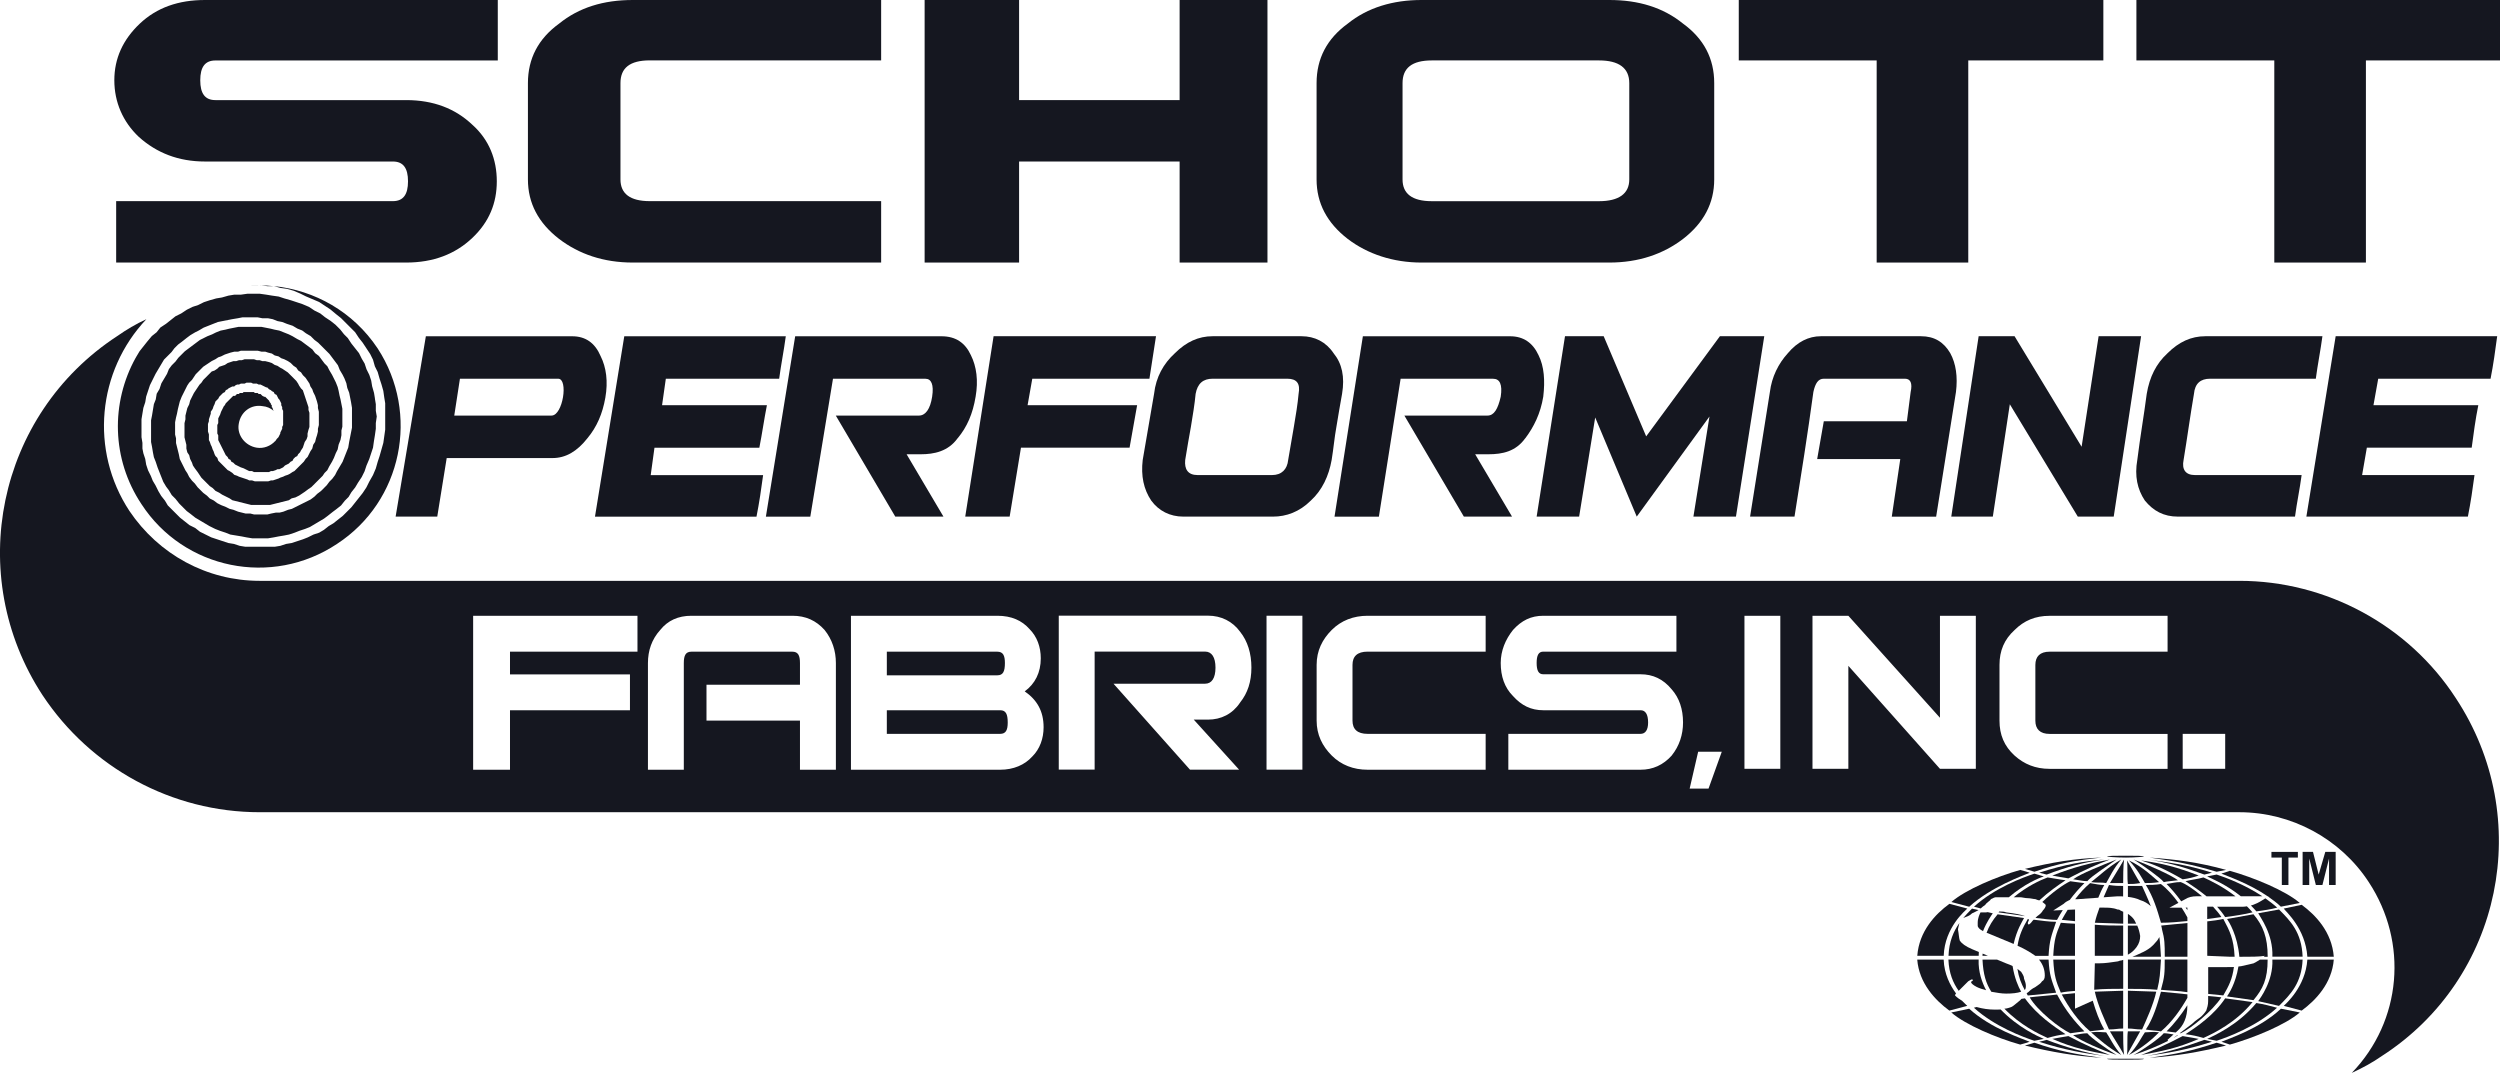 <?xml version="1.0" encoding="UTF-8"?><svg id="Layer_1" xmlns="http://www.w3.org/2000/svg" viewBox="0 0 532.46 228.51"><defs><style>.cls-1{fill:#151720;stroke-width:0px;}</style></defs><path class="cls-1" d="m530.45,80.66c.6-3.02,1.01-6.04,1.41-9.05h-34.4l-6.24,38.42h34.4c.6-3.02,1.01-5.83,1.41-8.85h-23.94l1.01-5.83h22.33c.4-3.02.8-6.03,1.41-9.05h-22.33l1.01-5.63h23.94Z"/><path class="cls-1" d="m324.87,93.34c1.81-2.41,3.22-5.23,3.82-8.85.4-3.42.2-6.44-1.01-8.85-1.21-2.62-3.22-4.02-6.03-4.02h-31.38l-6.04,38.42h9.45l4.63-29.37h19.71c1.41,0,2.01,1.21,1.61,3.82-.6,2.62-1.41,4.02-2.82,4.02h-17.7l12.67,21.52h10.26l-7.85-13.28h2.82c3.02,0,5.83-.6,7.85-3.42Z"/><path class="cls-1" d="m461.65,75.23c-2.41,2.21-3.82,5.03-4.43,8.65-.6,4.63-1.41,9.25-2.01,14.08-.6,3.42,0,6.24,1.61,8.65,1.81,2.21,4.02,3.42,7.04,3.42h24.94c.4-3.02,1.01-5.83,1.41-8.85h-22.73c-2.01,0-2.82-1.21-2.41-3.22.8-4.83,1.41-9.45,2.21-14.08.2-2.21,1.41-3.22,3.42-3.22h22.53c.4-3.02,1.01-6.04,1.41-9.05h-24.94c-3.02,0-5.63,1.21-8.05,3.62Z"/><polygon class="cls-1" points="443.35 95.15 429.07 71.61 421.42 71.61 415.59 110.03 424.44 110.03 428.06 86.1 442.54 110.03 450.19 110.03 456.02 71.61 446.97 71.61 443.35 95.15"/><path class="cls-1" d="m412.37,110.03c1.41-8.85,2.82-17.7,4.22-26.55.4-3.22,0-6.04-1.21-8.25-1.41-2.41-3.42-3.62-6.24-3.62h-21.32c-2.62,0-5.03,1.21-7.04,3.62-2.01,2.21-3.42,5.03-3.82,8.25-1.41,8.85-2.82,17.7-4.22,26.55h9.46c1.41-8.85,2.82-17.7,4.02-26.55.4-1.81,1.01-2.82,2.21-2.82h17.3c1.21,0,1.61,1.01,1.21,2.82-.2,1.81-.6,4.43-.8,6.24h-17.7l-1.41,8.05h17.7l-1.81,12.27h9.45Z"/><polygon class="cls-1" points="341.56 71.61 333.32 71.61 327.28 110.03 336.33 110.03 339.75 88.91 348.6 110.03 364.09 88.71 360.67 110.03 369.73 110.03 375.76 71.61 366.31 71.61 350.61 92.94 341.56 71.61"/><path class="cls-1" d="m258.28,71.61c-3.02,0-5.63,1.21-8.05,3.62-2.41,2.21-4.02,5.03-4.43,8.65-.4,2.21-.8,4.63-1.21,7.04-.4,2.21-.8,4.63-1.21,7.04-.4,3.42.2,6.24,1.81,8.65,1.61,2.21,4.02,3.42,6.84,3.42h19.11c2.82,0,5.63-1.01,8.05-3.42,2.41-2.21,3.82-5.23,4.43-8.65.4-2.41.6-4.83,1.01-7.04.4-2.41.8-4.83,1.21-7.04.6-3.62,0-6.44-1.81-8.65-1.61-2.41-4.02-3.62-6.84-3.62h-18.91Zm15.89,9.05c2.01,0,2.82,1.01,2.41,3.22-.2,2.21-.6,4.63-1.01,7.04-.4,2.21-.8,4.63-1.21,7.04-.2,2.01-1.41,3.22-3.42,3.22h-15.89c-2.01,0-2.82-1.21-2.62-3.22.4-2.41.8-4.83,1.21-7.04.4-2.41.8-4.83,1.01-7.04.4-2.21,1.61-3.22,3.62-3.22h15.89Z"/><polygon class="cls-1" points="244.81 80.66 246.21 71.61 211.62 71.61 205.58 110.03 215.04 110.03 217.45 95.35 240.58 95.35 242.19 86.3 218.86 86.3 219.86 80.66 244.81 80.66"/><path class="cls-1" d="m203.97,93.34c2.01-2.41,3.22-5.23,3.82-8.85.6-3.42.2-6.44-1.01-8.85-1.21-2.62-3.22-4.02-6.24-4.02h-31.18l-6.24,38.42h9.46l4.83-29.37h19.71c1.21,0,1.81,1.21,1.41,3.82-.4,2.62-1.41,4.02-2.82,4.02h-17.7l12.67,21.52h10.26l-7.85-13.28h3.02c2.82,0,5.83-.6,7.85-3.42Z"/><path class="cls-1" d="m161.73,95.35c.6-3.02,1.01-6.03,1.61-9.05h-22.33l.8-5.63h24.14c.4-3.02,1.01-6.04,1.41-9.05h-34.4l-6.24,38.42h34.4c.6-3.02,1.01-5.83,1.41-8.85h-23.94l.8-5.83h22.33Z"/><path class="cls-1" d="m84.28,110.03h8.85l2.01-12.47h22.53c2.82,0,5.23-1.41,7.44-4.22,2.01-2.41,3.22-5.23,3.82-8.65.6-3.42.2-6.44-1.01-8.85-1.21-2.82-3.22-4.22-6.04-4.22h-31.18l-6.44,38.42Zm13.68-29.37h20.92c2.21,0,1.01,7.85-1.41,7.85h-20.72c.4-2.62.8-5.23,1.21-7.85Z"/><path class="cls-1" d="m53.91,60.75h-.37c.69-.04,1.39,0,2.08.02l-.11-.02h-1.61Z"/><path class="cls-1" d="m58.23,60.95s.09,0,.14.01h-.03s-.1-.01-.1-.01Z"/><path class="cls-1" d="m79.86,84.89l-.2-1.21-.4-1.41-.2-1.21-.4-1.21-.6-1.21-.4-1.21-.6-1.01-.6-1.21-.8-1.01-.8-1.01-.8-1.21-.8-.8-.8-1.01-1.01-1.01-1.01-.8-1.21-.8-1.01-.8-1.21-.6-1.21-.8-1.41-.6-1.21-.4-1.21-.4-1.41-.4-1.21-.4-1.41-.2-1.21-.2-1.41-.2h-2.62l-1.41.2h-1.41l-1.21.2-1.41.4-1.21.2-1.41.4-1.21.4-1.21.6-1.21.4-1.21.6-1.21.8-1.21.6-1.01.8-1.01.8-1.21.8-.8,1.01-1.01.8-1.01,1.21-.8,1.01-.8,1.01h0c-.28.44-.55.89-.8,1.34v.07h-.04c-5.28,9.52-5.19,21.52,1.25,31.18,9.05,13.88,27.76,17.7,41.64,8.45,13.88-9.05,17.7-27.76,8.65-41.64-5.24-7.86-13.44-12.38-22.09-13.27l1.37.39,1.41.2,1.41.4,1.41.6,1.21.6,1.41.6,1.41.6,1.21.8,1.21.8,1.21,1.01,1.01.8,1.01,1.01,1.01,1.01,1.01,1.01.8,1.21.8,1.01.8,1.21.8,1.21.6,1.21.4,1.41.6,1.21.4,1.41.4,1.21.4,1.41.2,1.41.2,1.21v5.63l-.2,1.41-.2,1.41-.4,1.41-.4,1.41-.4,1.21-.4,1.41-.6,1.41-.8,1.41-.6,1.21-.8,1.21-.8,1.01-.8,1.01-.8,1.01-.8.8-1.01,1.01-1.01.8-1.01.8-1.01.6-1.01.8-1.01.6-1.21.4-1.21.6-1.01.4-1.21.4-1.21.4-1.21.2-1.21.4-1.21.2h-6.24l-1.21-.2-1.21-.4-1.21-.2-1.21-.4-1.21-.4-1.21-.4-1.21-.6-1.21-.6-1.01-.8-1.21-.6-1.01-.8-1.01-.8-.8-.8-1.01-1.01-.8-.8-.6-1.01-.8-1.01-.6-1.01-.6-1.21-.6-1.01-.4-1.01-.6-1.21-.4-1.21-.2-1.21-.4-1.21-.2-1.01v-1.21l-.2-1.21v-3.82l.2-1.21.2-1.21.4-1.21.2-1.21.4-1.21.4-1.21.6-1.21.6-1.21.6-1.01.6-1.01.6-1.01.8-.8.8-.8.6-.8.8-.8.8-.6,1.01-.8.8-.6,1.01-.6.8-.4,1.01-.6,1.01-.4,1.01-.4,1.01-.4,1.01-.2,1.01-.2,1.01-.2,1.21-.2,1.01-.2h3.22l1.01.2h1.21l1.01.2,1.01.4,1.01.2,1.01.4,1.21.4,1.01.6,1.01.4.8.6,1.01.6.8.8.8.6.8.8.8.8.8.8.6.8.6.8.6.8.4,1.01.6,1.01.4.8.4,1.01.2,1.01.4,1.01.2,1.01.2,1.01.2,1.21v4.22l-.2,1.01-.2,1.01-.2,1.01-.2,1.21-.4,1.01-.4,1.01-.4,1.01-.6,1.01-.6,1.01-.4.8-.6.8-.6.6-.6.8-.6.6-.6.6-.8.6-.6.6-.8.6-.8.4-.8.4-.8.4-.8.4-.8.4-.8.2-1.01.4-.8.2h-.8l-1.01.2-.8.2h-2.82l-.8-.2h-1.01l-.8-.2-.8-.2-1.01-.4-.8-.2-.8-.4-1.01-.4-.8-.4-.8-.6-.8-.4-.6-.6-.8-.6-.6-.6-.6-.6-.6-.8-.6-.6-.6-.8-.4-.8-.4-.6-.4-.8-.4-.8-.4-.8-.2-1.01-.2-.8-.2-.8-.2-.8v-1.01l-.2-.8v-2.62l.2-1.01.2-.8.2-1.01.2-.8.2-.8.4-1.01.4-.8.4-.8.4-.8.4-.6.6-.6.4-.6.4-.6.6-.6.6-.6.4-.4.6-.4.6-.4.6-.4.8-.4.6-.4.6-.2.8-.4.6-.2.6-.2.8-.2h.8l.6-.2h3.62l.8.2h.8l.6.2.8.2.6.4.8.2.6.4.6.2.8.4.6.4.6.6.6.4.4.6.6.4.4.6.6.6.4.6.4.6.2.6.4.6.2.6.4.8.2.6.2.6.2.8v.6l.2.8v2.82l-.2.8v.6l-.2.8-.2.6-.2.8-.4.6-.2.8-.4.6-.4.8-.2.4-.4.4-.4.6-.4.4-.4.4-.4.4-.4.4-.4.4-.4.2-.6.4-.4.2-.6.2-.4.2-.6.2-.4.2-.6.2-.6.2h-.4l-.6.2h-2.82l-.6-.2h-.6l-.4-.2-.6-.2-.6-.2-.6-.2-.4-.2-.6-.2-.4-.4-.6-.4-.4-.2-.4-.4-.4-.4-.4-.4-.4-.4-.4-.4-.2-.6-.4-.4-.2-.4-.2-.6-.2-.4-.2-.6-.2-.4-.2-.6-.2-.4v-1.21l-.2-.6v-1.61l.2-.6v-.4l.2-.6.2-.6v-.4l.4-.6.2-.6.2-.4.2-.6.4-.4.2-.2.2-.4.2-.2.4-.4.2-.2.4-.2.2-.4.4-.2.2-.2.4-.2.4-.2h.4l.2-.2.4-.2h.4l.4-.2h.8l.4-.2h1.01l.4.2h.8l.4.2h.4l.4.2.4.2.4.2h.2l.4.4.4.2.2.2.4.2.2.4.4.2.2.4.2.4.2.2.2.4.2.4v.4l.2.4v.4l.2.4v3.02l-.2.4v.4l-.2.4-.2.4v.2l-.2.4-.2.4-.2.2-.11.11c-.1.14-.19.28-.3.41v.09h-.08c-.97,1.06-2.46,1.66-3.95,1.41-2.41-.4-4.22-2.62-3.82-5.03.4-2.62,2.62-4.22,5.03-3.82.96.07,1.78.45,2.41,1.01l-.2-.4v-.2l-.2-.2v-.4l-.2-.2v-.2l-.2-.2-.2-.4-.2-.2-.2-.2-.2-.2-.2-.2h-.2l-.4-.2-.2-.2-.2-.2h-.4l-.2-.2h-.6l-.2-.2h-2.21l-.2.2h-.6l-.2.2h-.4l-.2.2-.2.2h-.4l-.2.2-.2.2-.2.2-.2.2-.2.2-.2.2-.2.2-.2.2-.2.4-.2.2-.2.4-.2.4-.2.4-.2.6-.2.4-.2.4v1.01l-.2.4v1.81l.2.4v1.01l.2.4.2.4.2.4.2.4.2.4.2.4.2.4.2.4.4.4.2.4.4.2.2.4.4.2.4.4.4.2.4.2.4.2.6.2.4.2.4.2.4.2h.6l.4.2h3.22l.4-.2h.4l.6-.2.4-.2h.4l.4-.2.4-.2.4-.4.4-.2.4-.2.4-.4.4-.2.2-.4.4-.4.4-.2.2-.4.4-.4.2-.4.4-.6.2-.6.2-.6.4-.6.2-.6v-.6l.2-.8.2-.6v-3.02l-.2-.6v-.6l-.2-.6-.2-.6-.2-.6-.2-.6-.2-.6-.2-.6-.4-.4-.4-.6-.2-.4-.4-.6-.4-.4-.6-.6-.4-.4-.4-.4-.6-.4-.6-.4-.4-.2-.6-.4-.6-.2-.6-.4-.6-.2-.8-.2h-.6l-.6-.2h-.6l-.6-.2h-2.01l-.6.2h-.6l-.6.2h-.6l-.6.2-.6.2-.6.4-.6.2-.6.2-.4.4-.6.4-.6.2-.4.4-.6.6-.4.4-.4.4-.4.6-.4.4-.4.6-.4.6-.4.6-.4.8-.4.8-.2.8-.4.8-.2.8-.2.8v.8l-.2.8v3.02l.2.8.2.8v.8l.2.8.4.6.2.8.4.8.2.6.4.6.6.8.4.6.4.6.6.6.6.6.6.6.6.4.6.6.8.4.6.4.8.4.8.4.6.4.8.2.8.2.8.2.8.2.8.2h4.02l.8-.2.8-.2.8-.2.8-.2.8-.2.6-.4.8-.2.8-.4.6-.4.6-.4.8-.6.6-.4.6-.6.6-.6.6-.6.6-.6.4-.6.6-.6.4-.8.6-1.01.4-.8.4-1.01.4-.8.2-1.01.4-1.01.2-1.01v-1.01l.2-.8v-3.82l-.2-1.01-.2-1.01-.2-.8-.2-1.01-.2-.8-.4-1.01-.4-.8-.4-.8-.6-1.01-.4-.8-.6-.6-.6-.8-.6-.8-.8-.6-.6-.8-.8-.6-.8-.6-.8-.6-.8-.4-1.01-.6-.8-.4-1.01-.4-1.01-.4-1.01-.2-.8-.2-1.01-.2-1.01-.2h-4.83l-1.01.2-1.01.2-.8.2-1.01.2-1.01.4-.8.4-1.01.4-.8.4-.8.4-.8.6-.8.6-.8.6-.8.6-.8.8-.6.6-.6.8-.8.8-.6.8-.4,1.01-.6,1.01-.6,1.01-.4,1.21-.6,1.01-.2,1.21-.4,1.01-.2,1.21-.2,1.21-.2,1.01v4.63l.2,1.01.2,1.21.2,1.01.4,1.01.4,1.21.4,1.01.4,1.01.4,1.01.6,1.01.6.8.6,1.01.8.8.8,1.01.8.8.8.8.8.6,1.01.8,1.01.6,1.01.6,1.01.6,1.21.6,1.01.4,1.21.4,1.01.4,1.21.2,1.21.2,1.01.2,1.21.2h3.42l1.21-.2,1.01-.2,1.21-.2,1.01-.2,1.21-.4,1.01-.4,1.21-.4,1.01-.4,1.01-.6,1.01-.6,1.01-.6.8-.6,1.01-.8.8-.6,1.01-.8.8-1.01.8-.8.6-1.01.8-1.01.6-1.01.8-1.21.6-1.21.4-1.21.6-1.41.4-1.21.4-1.21.2-1.41.2-1.21.2-1.41v-1.21l.2-1.41-.2-1.21v-1.41l-.2-1.21Z"/><path class="cls-1" d="m56.93,60.95h1.3c-.87-.08-1.73-.17-2.61-.19l1.3.19Z"/><path class="cls-1" d="m213.02,151.27h-24.14v5.03h24.14c1.21,0,1.61-.8,1.61-2.41,0-1.81-.4-2.62-1.61-2.62Z"/><path class="cls-1" d="m212.42,143.83c1.21,0,1.61-.8,1.61-2.62,0-1.61-.4-2.41-1.61-2.41h-23.54v5.03h23.54Z"/><path class="cls-1" d="m476.94,123.71H55.32c-11.27,0-21.52-5.63-27.76-14.89-8.45-12.87-6.84-29.77,3.62-40.84-2.21,1.01-4.22,2.21-6.24,3.62C-.61,88.31-7.65,122.51,9.05,148.05c10.26,15.49,27.56,24.94,46.27,24.94h421.63c11.06,0,21.52,5.63,27.56,14.89,8.45,12.87,7.04,29.57-3.62,40.63,2.21-1.01,4.43-2.21,6.44-3.62,25.55-16.49,32.59-50.69,15.69-76.24-10.06-15.49-27.56-24.94-46.06-24.94Zm-341.16,15.09h-27.16v4.83h25.55v7.64h-25.55v12.67h-7.85v-32.79h35v7.64Zm42.24,25.14h-7.64v-10.46h-19.91v-7.64h19.91v-4.63c0-1.61-.4-2.41-1.61-2.41h-21.52c-1.21,0-1.61.8-1.61,2.41v22.73h-7.64v-22.73c0-2.62.8-5.03,2.62-7.04,1.61-2.01,3.82-3.02,6.64-3.02h21.52c2.82,0,5.03,1.01,6.84,3.02,1.61,2.01,2.41,4.43,2.41,7.04v22.73Zm41.84-2.82c-1.61,1.81-4.02,2.82-6.84,2.82h-31.78v-32.79h31.18c3.02,0,5.23,1.01,6.84,2.82,1.61,1.61,2.41,3.82,2.41,6.24,0,3.02-1.21,5.43-3.42,7.04,2.62,1.81,4.02,4.22,4.02,7.64,0,2.41-.8,4.63-2.41,6.24Zm44.25-11.47c-1.61,2.41-4.02,3.62-6.84,3.62h-3.02l9.66,10.66h-10.46l-16.29-18.31h19.51c1.41,0,2.21-1.21,2.21-3.42s-.8-3.42-2.21-3.42h-23.53v25.14h-7.64v-32.79h31.78c2.82,0,5.23,1.21,6.84,3.42,1.61,2.01,2.41,4.63,2.41,7.64s-.8,5.43-2.41,7.44Zm13.28,14.28h-7.64v-32.79h7.64v32.79Zm39.03-25.14h-25.14c-2.21,0-3.22,1.01-3.22,2.82v11.87c0,1.81,1.01,2.82,3.22,2.82h25.14v7.64h-25.14c-3.02,0-5.63-1.01-7.64-3.02-2.01-2.01-3.22-4.43-3.22-7.44v-11.87c0-3.02,1.21-5.43,3.22-7.44,2.01-2.01,4.63-3.02,7.64-3.02h25.14v7.64Zm39.63,22.13c-1.81,2.01-4.02,3.02-6.64,3.02h-28.16v-7.64h28.16c1.01,0,1.61-.8,1.61-2.41,0-1.81-.6-2.62-1.61-2.62h-20.72c-2.62,0-4.63-1.01-6.44-3.02-1.81-1.81-2.62-4.22-2.62-7.04,0-2.62,1.01-5.03,2.62-7.04,1.81-2.01,3.82-3.02,6.44-3.02h28.36v7.64h-28.36c-1.01,0-1.41.8-1.41,2.41s.4,2.41,1.41,2.41h20.72c2.62,0,4.83,1.01,6.64,3.22,1.61,1.81,2.41,4.22,2.41,7.04,0,2.62-.8,5.03-2.41,7.04Zm7.84,7.04h-4.02l1.81-7.85h5.03l-2.82,7.85Zm15.29-4.22h-7.64v-32.59h7.64v32.59Zm41.64,0h-7.64l-19.51-21.93v21.93h-7.64v-32.59h7.64l19.51,21.72v-21.72h7.64v32.59Zm40.84-24.94h-25.14c-2.01,0-3.02,1.01-3.02,2.82v11.87c0,1.81,1.01,2.82,3.02,2.82h25.14v7.44h-25.14c-3.02,0-5.43-1.01-7.44-2.82-2.21-2.01-3.22-4.43-3.22-7.44v-11.87c0-3.02,1.01-5.43,3.22-7.44,2.01-2.01,4.43-3.02,7.44-3.02h25.14v7.64Zm12.27,24.94h-9.05v-7.44h9.05v7.44Z"/><polygon class="cls-1" points="455.02 0 455.02 12.87 484.39 12.87 484.39 55.92 503.9 55.92 503.9 12.87 532.46 12.87 532.46 0 455.02 0"/><polygon class="cls-1" points="399.7 55.92 419.21 55.92 419.21 12.87 447.98 12.87 447.98 0 370.33 0 370.33 12.87 399.7 12.87 399.7 55.92"/><path class="cls-1" d="m287.05,50.89c4.22,3.22,9.66,5.03,15.69,5.03h40.03c6.24,0,11.47-1.81,15.69-5.03,4.43-3.42,6.64-7.64,6.64-12.67v-20.52c0-5.23-2.21-9.45-6.64-12.67-4.22-3.42-9.45-5.03-15.69-5.03h-40.03c-6.04,0-11.47,1.61-15.69,5.03-4.43,3.22-6.64,7.44-6.64,12.67v20.52c0,5.03,2.21,9.25,6.64,12.67Zm11.67-33.19c0-3.22,2.01-4.83,6.24-4.83h35.61c4.22,0,6.44,1.61,6.44,4.83v20.52c0,3.02-2.21,4.63-6.44,4.63h-35.61c-4.22,0-6.24-1.61-6.24-4.63v-20.52Z"/><polygon class="cls-1" points="217.05 34.4 251.24 34.4 251.24 55.92 269.95 55.92 269.95 0 251.24 0 251.24 21.32 217.05 21.32 217.05 0 196.93 0 196.93 55.92 217.05 55.92 217.05 34.4"/><path class="cls-1" d="m119.08,50.89c4.22,3.22,9.45,5.03,15.69,5.03h52.9v-13.08h-49.28c-4.22,0-6.24-1.61-6.24-4.63v-20.52c0-3.22,2.01-4.83,6.24-4.83h49.28V0h-52.9c-6.24,0-11.47,1.61-15.69,5.03-4.43,3.22-6.64,7.44-6.64,12.67v20.52c0,5.03,2.21,9.25,6.64,12.67Z"/><path class="cls-1" d="m43.65,34.4h40.03c2.21,0,3.22,1.41,3.22,4.22s-1.01,4.22-3.22,4.22H24.74v13.08h61.76c5.83,0,10.46-1.81,14.08-5.23,3.62-3.42,5.23-7.44,5.23-12.07s-1.61-8.85-5.23-12.07c-3.62-3.42-8.25-5.23-14.08-5.23h-40.63c-2.21,0-3.22-1.41-3.22-4.22s1.01-4.22,3.22-4.22h60.15V0h-62.36c-5.63,0-10.26,1.61-13.88,5.03-3.62,3.42-5.43,7.44-5.43,12.07s1.81,8.85,5.23,12.07c3.82,3.42,8.45,5.23,14.08,5.23Z"/><path class="cls-1" d="m433.29,185.67c5.23-1.81,8.65-2.41,14.28-3.02-5.83.2-10.46,1.01-16.29,2.41l2.01.6Z"/><path class="cls-1" d="m435.91,186.27c4.22-1.61,7.84-2.62,12.27-3.22-4.43.4-8.25,1.01-13.88,2.82l1.61.4Z"/><path class="cls-1" d="m440.53,187.08c3.82-2.01,6.24-3.02,8.85-4.02-4.43.8-7.64,1.61-12.27,3.42,1.21.2,2.01.4,3.42.6Z"/><path class="cls-1" d="m445.36,187.88c1.61.2,2.21,0,3.22.2.6-1.01,1.61-3.22,3.22-5.03-2.82,1.61-4.83,3.62-6.44,4.83Z"/><path class="cls-1" d="m449.38,188.08h2.82c0-1.01,0-3.82.2-5.03-1.01,1.81-2.21,3.62-3.02,5.03Z"/><path class="cls-1" d="m444.56,187.68c.8-1.01,4.23-3.22,6.24-4.63-3.02,1.21-7.64,3.02-9.25,4.22,1.41.2,2.01.4,3.02.4Z"/><path class="cls-1" d="m415.59,192.11l3.82,1.01c4.63-4.22,11.47-6.64,12.88-7.24-.6-.2-1.21-.4-2.01-.6-5.03,1.41-11.67,4.22-14.68,6.84Z"/><path class="cls-1" d="m420.42,193.11c.46.13.96.25,1.44.38.23-.22.53-.48.97-.78.4-.6,1.01-.8,1.21-1.21.4-.2.8-.4,1.01-.4h2.8c3.22-2.76,6.39-4.12,7.46-4.43-.8-.2-1.21-.4-2.01-.6-2.41.8-8.45,3.02-12.87,7.04Z"/><path class="cls-1" d="m431.29,195.11c-.76-.29-2.06-.55-4.03-.79-.31-.16-.8-.18-1.44-.19-.06.07-.11.12-.17.19,1.61.2,4.22.6,5.63.8,0,0,0,0,0-.01Z"/><path class="cls-1" d="m428.88,191.1h1.4c.4,0,1.01.2,1.61.2s1.21.2,1.61.2c.28.14.56.2.83.28,1.98-1.83,4.04-3.26,5.6-4.3-1.61-.2-2.41-.4-3.82-.6-1.59.58-4.42,1.9-7.23,4.22Z"/><path class="cls-1" d="m434.98,192.1c.3.21.57.46.72.61v.2c0,.2-.2.6-.6,1.01-.2.4-.6.8-1.21,1.21-.09.09-.22.22-.37.37,1.52.2,3.52.43,4.59.43.4-.75.81-1.44,1.23-2.1l-2.03.09,2.21-1.41c.4-.4.8-.6,1.21-.8.02-.01.06,0,.08-.02,1.03-1.37,2.08-2.55,3.14-3.6-1.41-.2-1.81-.2-3.02-.4-1.42.65-3.92,2.46-5.95,4.42Z"/><path class="cls-1" d="m408.35,203.57h5.63c.2-6.04,4.63-9.66,5.03-10.06l-3.82-1.01c-3.02,2.21-6.44,5.83-6.84,11.06Z"/><path class="cls-1" d="m414.99,203.57h6.44c-.01-.28.02-.54.03-.81l-1.43-.6c-1.41-.6-2.21-1.21-2.62-1.81-.2-.6-.2-1.41-.4-2.41.11-.53.21-1,.32-1.36-1.26,1.77-2.21,3.93-2.33,6.99Z"/><path class="cls-1" d="m423.03,194.32h-1.21c-.2.4-.6,1.21-.6,2.21v.6c0,.4.39.79,1.13,1.19.8-2.05,1.85-3.45,2.08-3.8l-1.09-.25c-.11.02-.21.02-.32.05Z"/><path class="cls-1" d="m418.14,195.52c.14-.06.27-.13.46-.19.6-.2,1.01-.4,1.41-.8.35-.18.87-.38,1.39-.69l-1.39-.32c-.64.64-1.27,1.29-1.87,2Z"/><path class="cls-1" d="m423.1,198.66c.24.1.45.19.74.29l4.83,2.01c.07.02.13.07.2.09.68-3.06,1.89-4.88,2.22-5.52l-5.63-.8c-1.05,1.26-1.82,2.47-2.35,3.94Z"/><path class="cls-1" d="m422.23,203.57h1.17l-1.13-.47c0,.16-.03.31-.04.47Z"/><path class="cls-1" d="m436.31,203.57c.2-3.42.6-4.23,1.61-7.24-1.42,0-3.2-.25-4.78-.45-.08.08-.16.16-.25.25-.4.6-.8.8-.8.8l-.2-.2c0-.2,0-.4.2-.6v-.38c-.06,0-.14-.02-.2-.02-1.1,1.88-1.82,3.41-2.19,5.7,1.38.6,2.67,1.35,3.8,2.15h2.82Z"/><path class="cls-1" d="m437.31,203.57h4.63v-6.84c-1.06-.05-2.13-.1-3.02-.2-1.01,2.41-1.41,3.42-1.61,7.04Z"/><path class="cls-1" d="m452.2,197.13c-1.75,0-4.23,0-6.04-.18v6.62h6.04v-6.44Z"/><path class="cls-1" d="m452.2,194.19c-.21-.09-.38-.2-.6-.28-.2-.2-.4-.2-.6-.2-1.01-.4-2.01-.4-3.02-.4h-.82c-.4,1.08-.77,2.19-.99,3.22l6.04.2v-2.54Z"/><path class="cls-1" d="m452.2,188.69c-1.21,0-1.61,0-3.02-.2-.3.68-.72,1.61-1.15,2.62l2.96-.21h.8c.14,0,.27.03.4.03v-2.25Z"/><path class="cls-1" d="m448.18,188.49c-1.01,0-1.81-.2-3.02-.4-1.2,1.01-2.25,2.2-3.19,3.43.19,0,.36-.01.58-.01l4.35-.31c.37-.94.78-1.85,1.28-2.71Z"/><path class="cls-1" d="m441.94,193.71l-1.56.07c-.46.73-.88,1.45-1.25,2.14,1.03.09,1.93.19,2.82.28v-2.49Z"/><path class="cls-1" d="m431.28,222.68c5.83,1.41,10.46,2.21,16.29,2.62-5.63-.8-9.05-1.41-14.28-3.22l-2.01.6Z"/><path class="cls-1" d="m434.3,221.88c5.63,1.81,9.45,2.41,13.88,3.02-4.43-.8-8.05-1.81-12.27-3.42l-1.61.4Z"/><path class="cls-1" d="m440.53,220.67c-1.41.2-2.21.4-3.42.6,4.63,2.01,7.85,2.62,12.27,3.42-2.62-1.01-5.03-2.01-8.85-4.02Z"/><path class="cls-1" d="m448.58,219.87c-1.01,0-1.61-.2-3.22,0,1.61,1.41,3.62,3.22,6.44,4.83-1.61-1.81-2.62-4.02-3.22-4.83Z"/><path class="cls-1" d="m452.2,219.66h-2.82c.8,1.41,2.01,3.22,3.02,5.03-.2-1.21-.2-3.82-.2-5.03Z"/><path class="cls-1" d="m444.56,220.07c-1.01,0-1.61.2-3.02.4,1.61,1.21,6.24,3.22,9.25,4.22-2.01-1.21-5.43-3.62-6.24-4.63Z"/><path class="cls-1" d="m419.41,214.84l-3.82.8c3.02,2.62,9.65,5.43,14.68,6.84.8-.2,1.41-.4,2.01-.6-1.41-.6-8.25-2.82-12.88-7.04Z"/><path class="cls-1" d="m435.3,221.27c-1.26-.54-5.44-2.4-9.2-6.27-.33.03-.74.03-1.26.03-1.29,0-2.57-.19-3.86-.55-.19.05-.39.1-.57.15,4.43,4.02,10.46,6.24,12.87,7.04.8-.2,1.21-.2,2.01-.4Z"/><path class="cls-1" d="m439.93,220.27c-2.41-1.61-6.04-4.02-8.65-7.64-.21.03-.49.07-.75.11-.09.11-.16.17-.26.29-1.01.8-1.41,1.21-1.81,1.41-.59.2-.99.38-1.56.39,3.38,3.5,7.24,5.35,9.2,6.24,1.41-.4,2.21-.6,3.82-.8Z"/><path class="cls-1" d="m440.93,220.07c1.21-.2,1.61-.2,3.02-.4-2.01-2.01-4.02-4.43-5.83-7.85-1.41.2-4.43.4-5.83.6,1.61,2.82,6.44,6.64,8.65,7.64Z"/><path class="cls-1" d="m417.95,213.2c-.56-.34-1.09-.71-1.56-1.18,0,0,0-.2.2-.4l.02-.02c-1.25-1.7-2.53-4.14-2.64-7.22h-5.63c.4,5.03,3.82,8.65,6.84,10.86l3.82-1.01c-.11-.11-.52-.47-1.06-1.03Z"/><path class="cls-1" d="m419.81,209.2c0,.2.4.6,1.21,1.01.56.28,1.24.48,1.99.69-.84-1.61-1.7-3.89-1.59-6.53h-6.44c.12,2.94,1,4.98,2.19,6.66t.02-.02l2.01-2.01c.4-.2.6-.4.8-.4,0,0,.2,0,.2.2l-.2.2s-.2,0-.2.2Z"/><path class="cls-1" d="m431.08,212.22s-.03-.05-.04-.07c-.02.02-.05.06-.07.08l.11-.02Z"/><path class="cls-1" d="m427.26,211.62c1.31,0,2.4-.11,3.21-.4-.6-1.07-1.41-2.89-1.82-5.47-.35-.17-.79-.37-1.38-.57l-1.93-.8h-3.1c.15,3.15.75,5.07,1.88,6.85,1.17.2,2.16.39,3.15.39Z"/><path class="cls-1" d="m437.92,211.42c-1.01-2.82-1.41-3.62-1.61-7.04h-2.04c.84,1.02,1.24,2.15,1.24,3.42,0,.6-.2,1.01-.6,1.21-.2.4-.8.8-1.41,1.21-.8.4-1.21.8-1.41,1.01-.12.06-.3.23-.45.36.08.15.16.29.25.44,1.81-.2,4.22-.4,6.03-.6Z"/><path class="cls-1" d="m431.28,210.81s.2-.2.2-.8-.2-1.01-.4-1.61c0-.6-.4-1.01-.6-1.41-.17-.17-.47-.36-.8-.63.28,1.82.8,3.1,1.55,4.49.02-.01.04-.02.06-.03Z"/><path class="cls-1" d="m438.92,211.42c.88-.2,1.96-.3,3.02-.37v-6.67h-4.63c.2,3.62.6,4.63,1.61,7.04Z"/><path class="cls-1" d="m452.2,204.44c-.13.04-.27.1-.4.13-.4,0-.6.2-.8.2-1.41.2-2.62.4-3.82.4h-1.01l-.14,5.63c1.81-.2,4.39-.2,6.18-.2v-6.17Z"/><path class="cls-1" d="m452.2,219.06v-8.05l-6.04.2c.6,2.82,2.21,6.24,3.02,8.05,1.41,0,1.81-.2,3.02-.2Z"/><path class="cls-1" d="m448.18,219.26c-1.09-1.86-1.81-3.97-2.46-6.13l-3.78,1.7v-3.3c-.89.09-1.79.19-2.82.28,1.41,2.62,3.42,5.63,6.04,7.85,1.21-.2,2.01-.2,3.02-.4Z"/><path class="cls-1" d="m472.11,185.67l2.01-.4c-5.83-1.61-10.46-2.21-16.29-2.62,5.63.8,8.85,1.41,14.28,3.02Z"/><path class="cls-1" d="m469.5,186.27l1.61-.4c-5.63-1.81-9.45-2.21-13.88-2.82,4.43.6,7.85,1.61,12.27,3.22Z"/><path class="cls-1" d="m464.87,187.28c1.41-.2,2.21-.4,3.42-.8-4.63-1.81-7.85-2.62-12.27-3.22,2.62.8,5.03,1.81,8.85,4.02Z"/><path class="cls-1" d="m456.83,188.08c1.01,0,1.61,0,3.02-.2-1.41-1.21-3.42-3.22-6.44-4.63,1.81,1.81,2.82,3.82,3.42,4.83Z"/><path class="cls-1" d="m453.21,188.28c1.01,0,1.41,0,2.62-.2-.8-1.21-1.81-3.22-2.82-4.83.2,1.21,0,3.82.2,5.03Z"/><path class="cls-1" d="m460.85,187.88c.8-.2,1.61-.2,3.02-.4-1.61-1.21-6.24-3.22-9.45-4.43,2.21,1.41,5.63,3.82,6.44,4.83Z"/><path class="cls-1" d="m473.12,186.07c1.13.49,5.79,2.04,9.87,4.83h.19s-.06.04-.1.06c.95.65,1.88,1.36,2.71,2.15l4.02-.8c-3.02-2.62-9.86-5.43-14.89-6.84-.6.2-1.21.4-1.81.6Z"/><path class="cls-1" d="m482.48,191.34c-.87.56-1.64,1.01-2.11,1.17-.31.16-.64.26-.96.35.39.4.79.8,1.16,1.25,1.41-.2,3.02-.4,4.43-.8-.79-.72-1.65-1.36-2.51-1.97Z"/><path class="cls-1" d="m470.1,186.67c.89.45,3.98,1.67,7.16,4.22h4.58c-3.79-2.51-7.85-4-9.73-4.63-.8.2-1.21.2-2.01.4Z"/><path class="cls-1" d="m465.48,187.68c1.27.85,2.88,1.89,4.47,3.22h6.17c-2.67-2.07-5.31-3.34-6.82-4.02-1.41.4-2.21.4-3.82.8Z"/><path class="cls-1" d="m479.76,194.32c-.39-.46-.8-.88-1.21-1.29-.26.03-.51.09-.8.09h-5.54c.61.68,1.2,1.39,1.71,2.21,1.61-.2,4.22-.6,5.83-1.01Z"/><path class="cls-1" d="m470.1,193.11v2.63c1.14-.16,2.29-.31,3.02-.42-.45-.7-1.07-1.45-1.78-2.21h-1.23Z"/><path class="cls-1" d="m461.45,188.28c1.08,1.08,2.1,2.29,3.12,3.69l.9-.48c.6-.4,1.41-.6,2.41-.6h1.11c-1.68-1.43-3.41-2.61-4.53-3.02-1.21,0-1.61.2-3.02.4Z"/><path class="cls-1" d="m465.88,193.31h-.37c.12.18.25.35.37.54v-.54Z"/><path class="cls-1" d="m490.22,192.71l-3.82.8c.4.6,4.63,4.22,5.03,10.26h5.63c-.4-5.23-3.82-8.85-6.84-11.06Z"/><path class="cls-1" d="m485.39,193.71l-4.43.8c.4.8,3.22,4.43,3.02,9.25h6.44c-.2-5.23-2.62-7.64-5.03-10.06Z"/><path class="cls-1" d="m479.96,194.72l-5.63,1.01c.4.6,2.21,3.42,2.62,8.05h.2c2.21,0,4.02,0,5.23-.2-.07.07-.18.13-.26.2h.86c0-4.22-1.01-6.64-3.02-9.05Z"/><path class="cls-1" d="m470.1,203.57l4.83.2h1.01c-.2-3.82-1.01-5.43-2.41-8.05-1.02.23-2.23.39-3.42.52v7.32Z"/><path class="cls-1" d="m465.88,196.59c-1.74.18-3.96.36-5.58.54.04.21.11.39.15.61,0,.02-.01.05-.01.07.61,2.28.62,3.21.62,5.96h4.83v-7.18Z"/><path class="cls-1" d="m453.21,203.33c.74-.39,1.3-.89,1.81-1.57.6-.8.8-1.61.8-2.41-.12-.81-.33-1.54-.62-2.21h-2v6.2Z"/><path class="cls-1" d="m456.02,202.97c-.55.28-1.2.55-1.86.8h6.09c-.13-1.89-.17-2.99-.34-4.2-.19.34-.37.68-.66.98-.8,1.01-1.81,1.81-3.22,2.41Z"/><path class="cls-1" d="m453.21,188.69v2.33c.92.11,1.82.29,2.62.69.92.26,1.63.74,2.26,1.29-.66-1.7-1.39-3.25-1.86-4.31h-3.02Z"/><path class="cls-1" d="m453.21,196.73h1.77c-.18-.34-.32-.7-.56-1.01-.31-.41-.72-.76-1.21-1.07v2.07Z"/><path class="cls-1" d="m460.25,188.28c-1.21.2-2.21.2-3.22.2,1.61,2.61,2.41,5.23,3.22,8.05,2.07,0,3.63-.18,5.63-.36v-.77c-.37-.7-.78-1.39-1.23-2.08h-2.6l1.92-1.02c-1.07-1.5-2.3-2.91-3.73-4.01Z"/><path class="cls-1" d="m457.83,225.3c5.83-.4,10.46-1.21,16.29-2.62l-2.01-.6c-5.43,1.81-8.65,2.41-14.28,3.22Z"/><path class="cls-1" d="m469.5,221.47c-4.43,1.61-7.85,2.62-12.27,3.42,4.43-.6,8.25-1.21,13.88-3.02l-1.61-.4Z"/><path class="cls-1" d="m464.87,220.67c-3.82,2.01-6.24,3.02-8.85,4.02,4.43-.8,7.65-1.41,12.27-3.42-1.21-.2-2.01-.4-3.42-.6Z"/><path class="cls-1" d="m456.83,219.87c-.6.8-1.61,3.02-3.42,4.83,3.02-1.61,5.03-3.42,6.44-4.83-1.41-.2-2.01,0-3.02,0Z"/><path class="cls-1" d="m455.82,219.66h-2.62c-.2,1.21,0,3.82-.2,5.03,1.01-1.81,2.01-3.62,2.82-5.03Z"/><path class="cls-1" d="m461.65,221.47l1.28-1.15c-.87-.14-1.48-.26-2.08-.26-.8,1.01-4.22,3.42-6.44,4.63,2.27-.71,5.23-1.92,7.35-3l-.11-.22Z"/><path class="cls-1" d="m463.87,220.47s-.08-.01-.13-.02l-.84.64c.38-.22.72-.43.97-.62Z"/><path class="cls-1" d="m473.12,221.88c.6.2,1.21.4,1.81.6,5.03-1.41,11.87-4.22,14.89-6.84l-4.02-.8c-4.43,4.22-11.27,6.44-12.67,7.04Z"/><path class="cls-1" d="m484.99,214.64c-1.41-.4-3.02-.8-4.43-1.01-4.02,4.83-9.25,7.04-10.46,7.64.8.2,1.21.2,2.01.4,2.41-.8,8.45-3.02,12.87-7.04Z"/><path class="cls-1" d="m479.76,213.43c-1.61-.2-4.22-.6-5.83-.8-2.41,3.62-6.04,6.04-8.45,7.64,1.61.2,2.41.4,3.82.8,2.21-1.01,6.84-3.22,10.46-7.64Z"/><path class="cls-1" d="m473.12,212.42c-.68-.1-1.74-.2-2.82-.29v1.1c0,.8-.2,1.41-.4,2.01-.4.6-.8,1.01-1.01,1.21-.4.4-1.21.8-2.01,1.61l-2.61,1.98c.07.01.12.02.19.03,2.21-1.01,6.84-4.83,8.65-7.64Z"/><path class="cls-1" d="m465.88,214.09c-1.48,2.27-2.89,4.04-4.43,5.57.9.13,1.39.18,1.94.25l.27-.25c1.41-1.21,2.21-3.02,2.21-5.43v-.14Z"/><path class="cls-1" d="m486.4,214.23l3.82,1.01c3.02-2.21,6.44-5.83,6.84-10.86h-5.63c-.4,5.83-4.63,9.45-5.03,9.86Z"/><path class="cls-1" d="m490.42,204.38h-6.44c.2,4.63-2.62,8.25-3.02,8.85l4.43,1.01c2.41-2.41,4.83-4.83,5.03-9.86Z"/><path class="cls-1" d="m482.98,204.38h-1.64c-.46.3-.94.59-1.38.8-.8.2-1.81.4-2.62.6-.19.04-.4.04-.59.07-.61,3.7-2.07,5.83-2.43,6.37l5.63.8c2.01-2.41,3.02-4.43,3.02-8.65Z"/><path class="cls-1" d="m475.79,205.96c-.52.02-1.07.02-1.66.02h-3.82v5.71c1.12.11,2.25.21,3.22.32,1.18-2.03,1.93-3.5,2.26-6.06Z"/><path class="cls-1" d="m460.25,210.81c1.63.18,3.87.21,5.63.51v-6.95h-4.83c0,2.82,0,3.62-.8,6.44Z"/><path class="cls-1" d="m453.21,210.61c1.81,0,4.43,0,6.24.2.6-2.41.6-3.42.8-6.44h-7.04v6.24Z"/><path class="cls-1" d="m453.21,219.06c1.21,0,1.61.2,3.02.2.8-1.81,2.41-5.23,3.02-8.05l-6.04-.2v8.05Z"/><path class="cls-1" d="m465.88,212.51v-.73c-2-.19-3.56-.38-5.63-.56-.8,2.82-1.61,5.63-3.22,8.05,1.01.2,2.01.2,3.22.4,2.39-2.02,4.25-4.71,5.63-7.15Z"/><path class="cls-1" d="m448.78,182.45s1.81.2,4.02.2c2.01,0,3.82-.2,3.82-.2,0-.2-1.81-.2-3.82-.2-2.21,0-4.02,0-4.02.2Z"/><path class="cls-1" d="m448.78,225.5c0,.2,1.81.2,4.02.2,2.01,0,3.82,0,3.82-.2h-7.85Z"/><polygon class="cls-1" points="487.4 188.49 487.4 182.65 489.41 182.65 489.41 181.44 483.78 181.44 483.78 182.65 485.99 182.65 485.99 188.49 487.4 188.49"/><polygon class="cls-1" points="493.84 186.27 492.63 181.44 490.42 181.44 490.42 188.49 491.83 188.49 491.83 182.85 493.24 188.49 494.64 188.49 496.05 182.85 496.05 188.49 497.46 188.49 497.46 181.44 495.25 181.44 493.84 186.27"/></svg>